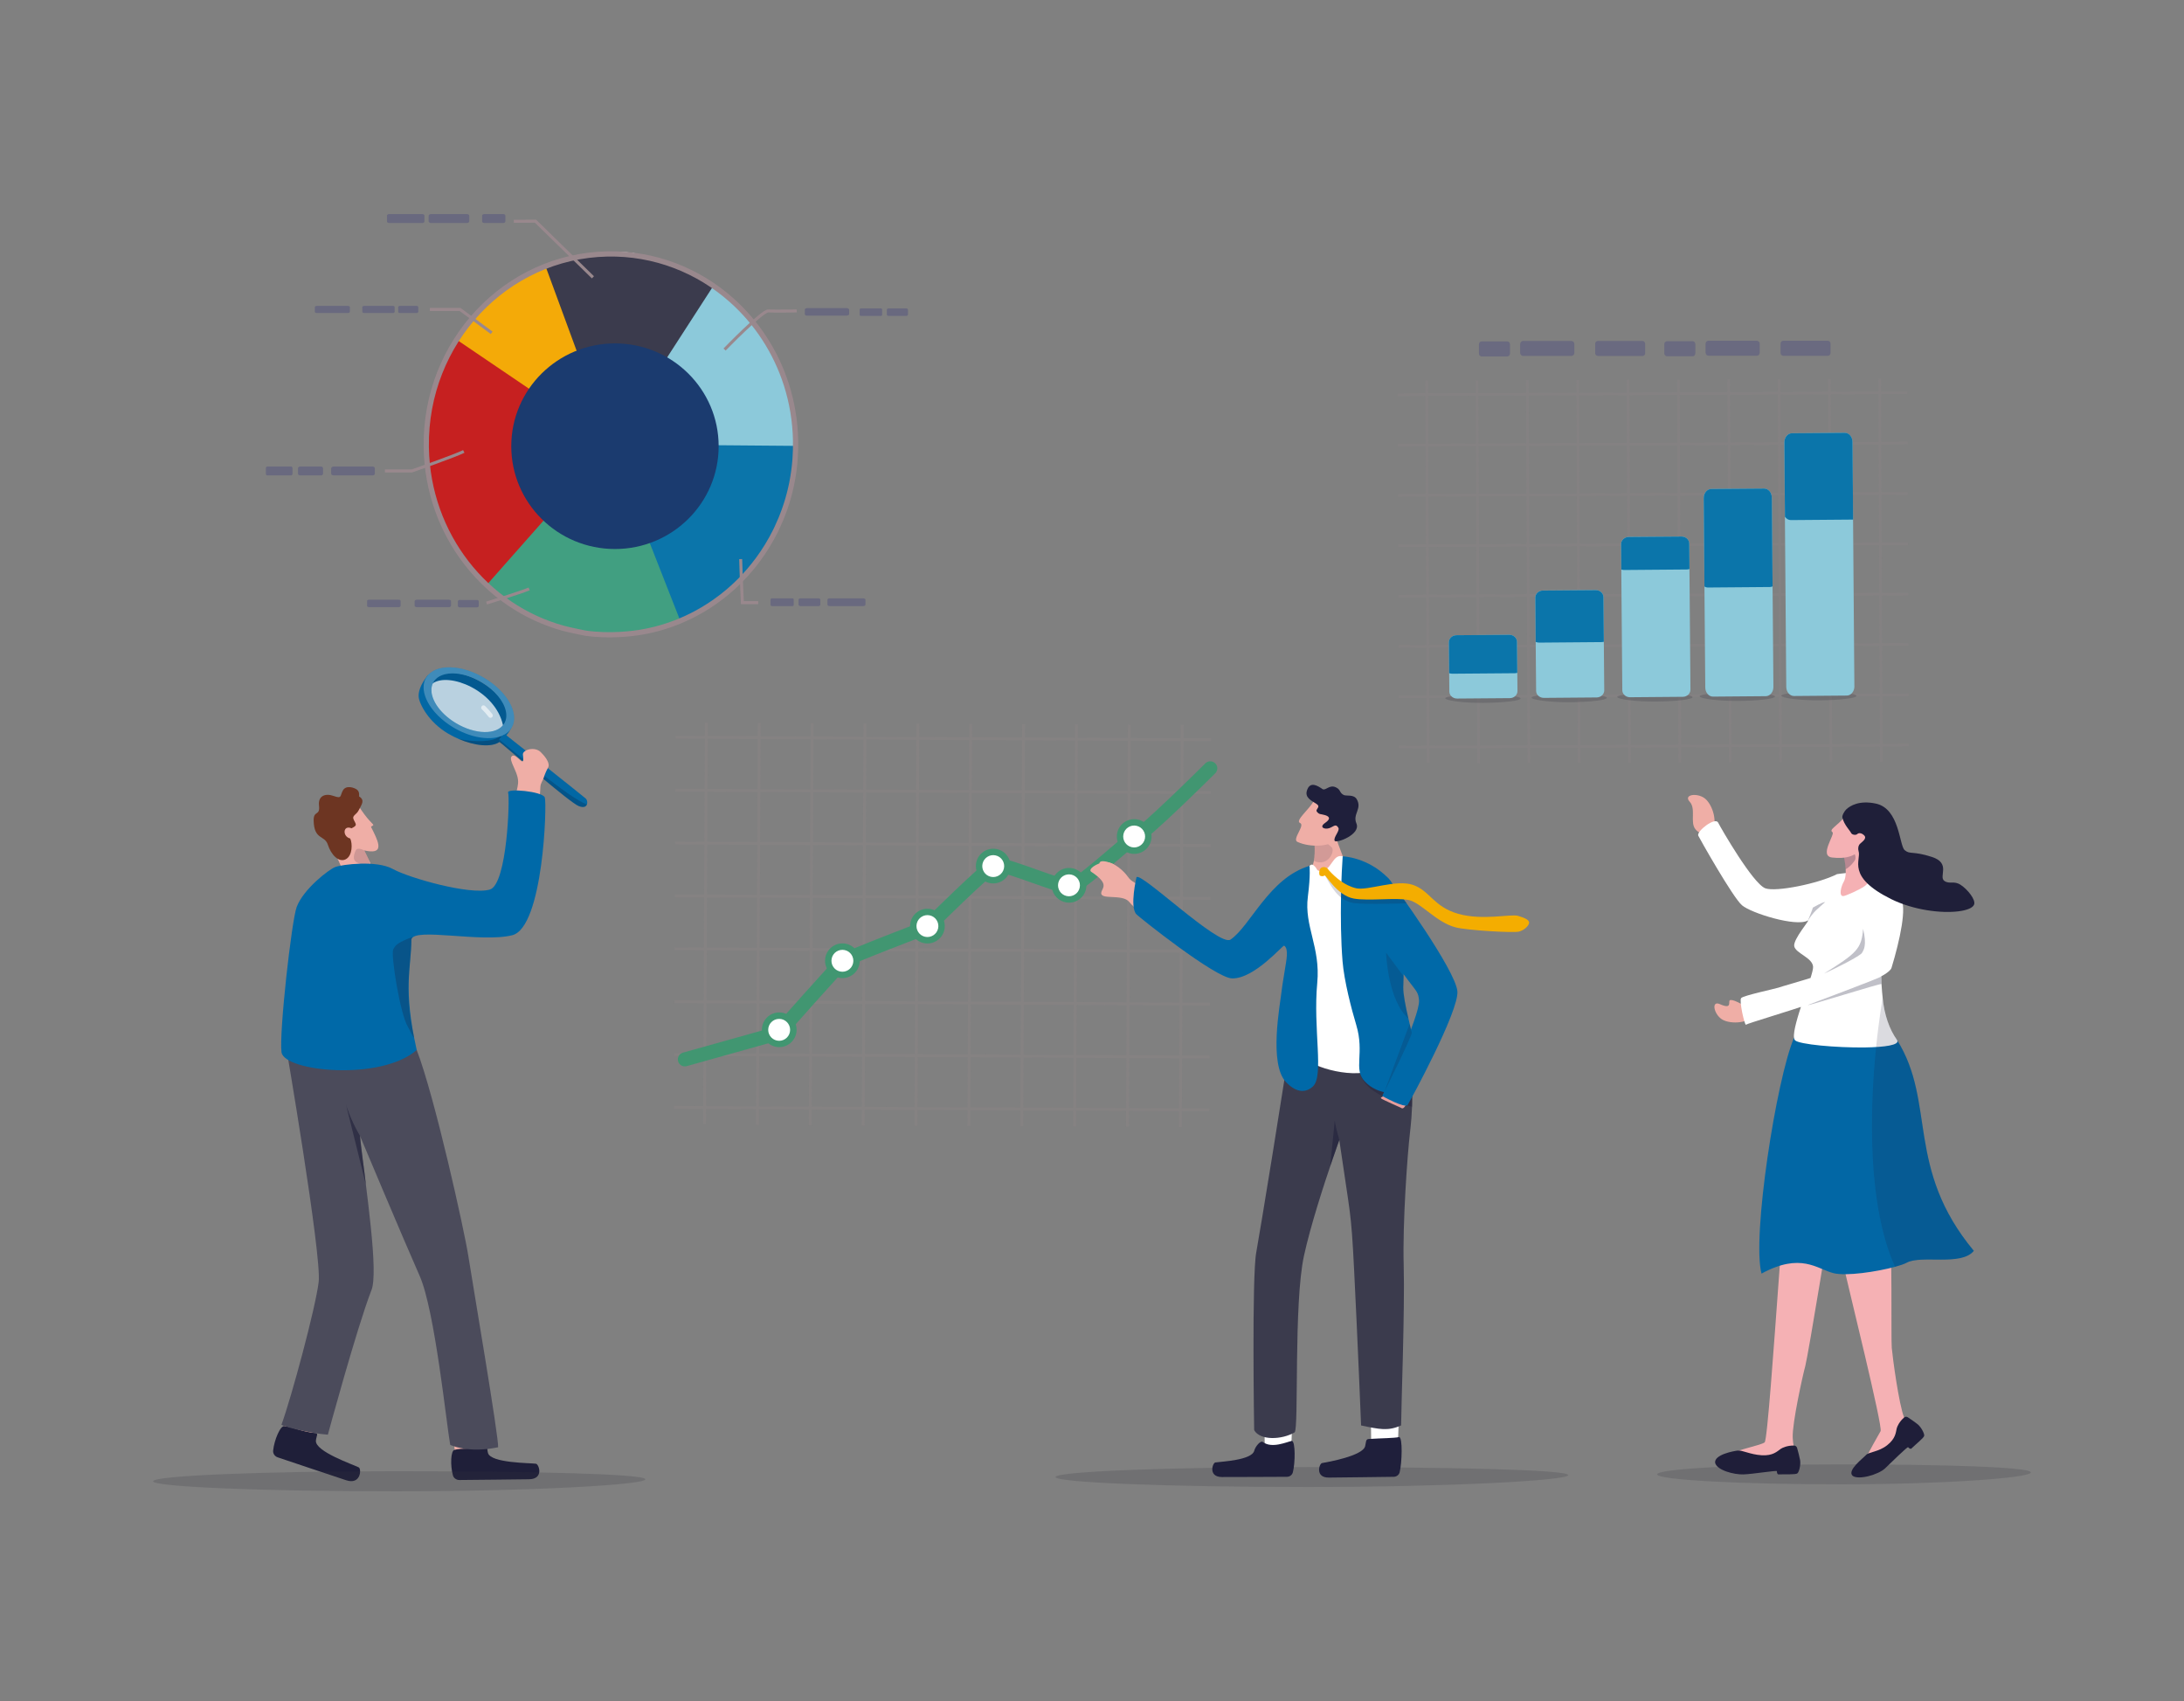 <?xml version="1.0" encoding="UTF-8"?>
<svg id="a" xmlns="http://www.w3.org/2000/svg" viewBox="0 0 1669 1300">
  <rect x="0" y="0" width="1669" height="1300" fill="#808080" stroke="none"/>
  <defs>
    <style>
      .cls-1 {
        fill: rgba(31, 31, 57, 0);
      }

      .cls-2, .cls-3, .cls-4, .cls-5, .cls-6, .cls-7, .cls-8 {
        fill: none;
      }

      .cls-3 {
        opacity: .58;
        stroke-width: 3.51px;
      }

      .cls-3, .cls-4, .cls-5, .cls-7, .cls-8 {
        stroke-miterlimit: 10;
      }

      .cls-3, .cls-9, .cls-10, .cls-11, .cls-12, .cls-13, .cls-14, .cls-15, .cls-16, .cls-17, .cls-18, .cls-19, .cls-20, .cls-21, .cls-22, .cls-23, .cls-24, .cls-25 {
        isolation: isolate;
      }

      .cls-3, .cls-5 {
        stroke: #fff;
      }

      .cls-3, .cls-5, .cls-6 {
        stroke-linecap: round;
      }

      .cls-26 {
        fill: #f4aa08;
      }

      .cls-27 {
        fill: #f4ad00;
      }

      .cls-28 {
        fill: #0267a5;
      }

      .cls-29 {
        fill: #0267a4;
      }

      .cls-30 {
        fill: #0069a8;
      }

      .cls-31 {
        fill: #efaea6;
      }

      .cls-32 {
        fill: #f5b1b4;
      }

      .cls-33, .cls-18, .cls-24 {
        fill: #fff;
      }

      .cls-34 {
        fill: #e79e9c;
      }

      .cls-35 {
        fill: #6d3522;
      }

      .cls-36 {
        fill: #8cc9da;
      }

      .cls-37 {
        fill: #c62020;
      }

      .cls-38 {
        fill: #1f1e39;
      }

      .cls-39, .cls-10, .cls-16, .cls-20, .cls-21, .cls-25 {
        fill: #1f1f3b;
      }

      .cls-40, .cls-9, .cls-13, .cls-15, .cls-22 {
        fill: #1f1f39;
      }

      .cls-41 {
        fill: #419f81;
      }

      .cls-42 {
        fill: #419671;
      }

      .cls-43 {
        fill: #1b3b6f;
      }

      .cls-44 {
        fill: #0b75aa;
      }

      .cls-45, .cls-19 {
        fill: #62627f;
      }

      .cls-46 {
        fill: #3b3b4d;
      }

      .cls-47 {
        fill: #4b4b5b;
      }

      .cls-4 {
        stroke-width: 2.29px;
      }

      .cls-4, .cls-7, .cls-8 {
        stroke: #99888d;
      }

      .cls-9, .cls-10, .cls-48 {
        opacity: .18;
      }

      .cls-11, .cls-12 {
        opacity: .2;
      }

      .cls-11, .cls-23 {
        fill: #32323f;
      }

      .cls-12, .cls-14, .cls-17 {
        fill: #0d0d1e;
      }

      .cls-13 {
        opacity: .28;
      }

      .cls-14 {
        opacity: .26;
      }

      .cls-15 {
        opacity: .16;
      }

      .cls-16 {
        opacity: .14;
      }

      .cls-17 {
        opacity: .15;
      }

      .cls-5 {
        stroke-width: 3.57px;
      }

      .cls-6 {
        stroke: #419671;
        stroke-linejoin: round;
        stroke-width: 10.71px;
      }

      .cls-18 {
        opacity: .72;
      }

      .cls-19, .cls-49 {
        opacity: .76;
      }

      .cls-20 {
        opacity: .35;
      }

      .cls-21 {
        opacity: .54;
      }

      .cls-22 {
        opacity: .62;
      }

      .cls-23 {
        opacity: .23;
      }

      .cls-24 {
        opacity: .24;
      }

      .cls-25 {
        opacity: .46;
      }

      .cls-7 {
        stroke-width: 2.02px;
      }

      .cls-8 {
        stroke-width: 4px;
      }

      .cls-50 {
        opacity: .17;
      }
    </style>
  </defs>
  <rect class="cls-2" width="1669" height="1300"/>
  <g>
    <g>
      <g>
        <path class="cls-29" d="M391.87,551.81s-.18,2.47-2.05,5.95c-.68,1.28-1.59,2.69-2.8,4.16-.9,1.1-1.96,2.23-3.22,3.36-.42,.38-.87,.77-1.34,1.15-.23,.18-.46,.36-.7,.52-6.39,4.38-19.06,2.91-31.07-2.2-2.84-1.21-5.64-2.62-8.32-4.2-14.71-8.71-21.7-22.23-22.4-27.77-.46-3.64,1.22-9.59,6.51-16.14,.25-.3,.49-.6,.75-.9l4.2,2.34,1.57,.88,3.29,1.84,44.28,24.71,6.17,3.45,2.17,1.21,2.95,1.65Z"/>
        <ellipse class="cls-29" cx="358.62" cy="537.49" rx="18.68" ry="33.63" transform="translate(-286.79 568.32) rotate(-59.02)"/>
        <ellipse class="cls-17" cx="358.62" cy="537.49" rx="18.68" ry="33.63" transform="translate(-286.79 568.32) rotate(-59.02)"/>
        <path class="cls-18" d="M384.28,553.71c.68,2.95,.69,5.39,.17,7.38-10.04,4.59-26.78,1.56-41.06-8.21-4.25-2.91-7.88-6.13-10.81-9.49h0c-3.34-11.61-3.76-19.56-3.76-19.56,.53-.6,1.14-1.14,1.81-1.61,12.56-8.83,47.68,5.43,53.65,31.5Z"/>
        <path class="cls-14" d="M383.79,565.29c.01,.9-.08,1.96-.27,3.1-.83-.67-1.43-1.16-1.76-1.43-6.39,4.38-19.06,2.91-31.07-2.2,11.97,2.45,25.87,2.21,30.52-1.69h0c.72-.6,1.28-.75,1.69-.55,.14,.07,.26,.17,.36,.31,.36,.48,.53,1.35,.54,2.46Z"/>
        <path class="cls-29" d="M373.48,520.24c-17.16-11.74-37.86-13.75-46.25-4.5-.27,.29-.52,.59-.75,.9-5.33,7.02-2.71,17.86,5.84,27.63h0c2.93,3.36,6.56,6.58,10.81,9.49,12.94,8.85,27.9,12.18,38.07,9.3,.58-.16,1.14-.35,1.69-.55,.44-.16,.88-.35,1.31-.54,2.02-.92,3.77-2.16,5.18-3.71,.15-.16,.29-.33,.44-.51,7.69-9.37,.53-26-16.33-37.52Zm-2.61,2.89c1.38,.94,2.68,1.93,3.9,2.95,8.66,7.23,13.15,16.04,11.98,22.87-.36,2.11-1.25,4.02-2.73,5.65-6.94,7.66-24.07,6-38.28-3.73-12.15-8.31-18.22-19.83-15.37-27.78,.48-1.34,1.22-2.58,2.21-3.69,.14-.15,.28-.3,.42-.44,5.5-5.47,16.58-5.71,27.73-1.26,3.42,1.37,6.85,3.19,10.12,5.43Z"/>
        <path class="cls-24" d="M373.48,520.24c-17.16-11.74-37.86-13.75-46.25-4.5-.27,.29-.52,.59-.75,.9-5.33,7.02-2.71,17.86,5.84,27.63h0c2.93,3.36,6.56,6.58,10.81,9.49,12.94,8.85,27.9,12.18,38.07,9.3,.58-.16,1.14-.35,1.69-.55,.44-.16,.88-.35,1.31-.54,2.02-.92,3.77-2.16,5.18-3.71,.15-.16,.29-.33,.44-.51,7.69-9.37,.53-26-16.33-37.52Zm-2.61,2.89c1.38,.94,2.68,1.93,3.9,2.95,8.66,7.23,13.15,16.04,11.98,22.87-.36,2.11-1.25,4.02-2.73,5.65-6.94,7.66-24.07,6-38.28-3.73-12.15-8.31-18.22-19.83-15.37-27.78,.48-1.34,1.22-2.58,2.21-3.69,.14-.15,.28-.3,.42-.44,5.5-5.47,16.58-5.71,27.73-1.26,3.42,1.37,6.85,3.19,10.12,5.43Z"/>
        <path class="cls-29" d="M448.53,614.69c-.6,1.65-2.41,2.75-6.17,1.31-6.62-2.52-48.52-39.23-58.84-47.62-.83-.67-1.43-1.16-1.76-1.43-.14-.11-.23-.18-.28-.22-.46-.35-.41-1-.05-1.72,.36-.73,1.05-1.54,1.82-2.19,1.24-1.05,2.75-1.7,3.63-1,.03,.02,.08,.05,.13,.1,3.66,2.82,58.07,46.03,60.64,48.3,.95,.83,1.47,2.9,.89,4.46Z"/>
        <path class="cls-3" d="M374.84,546.76c-1.73-2.26-3.55-4.26-5.36-6.01"/>
        <path class="cls-12" d="M448.53,614.69c-.6,1.65-2.41,2.75-6.17,1.31-7.37-2.8-59.2-48.02-60.88-49.27-.46-.35-.41-1-.05-1.72,9.5,7.62,53.85,45.25,67.1,49.68Z"/>
      </g>
      <path class="cls-31" d="M418.71,586.87c-1.09,1.76-2.63,5.48-3.14,7.26-.7,2.39-2.44,4.19-2.62,7.21-.05,.75-.09,1.52-.12,2.34-.04,.9-.1,1.72-.16,2.49-.45,5.09-1.45,7.94-2.32,12.26,0,0-17.27-.59-17.81-3.49-.33-1.78,.76-4.99,1.8-8.76,.43-1.58,.87-3.25,1.18-4.96,.16-.85,.29-1.71,.38-2.57,.2-1.92-.14-3.94-.68-5.88-1.62-5.84-7.17-13.64-3.58-15.26,3.57-1.62,9.66,11.01,7.96-.77-.53-3.7,9.01-6.67,13.68-1.95,1.34,1.37,8.01,7.92,5.43,12.09Z"/>
    </g>
    <path class="cls-31" d="M368.99,1108.8c.35-8.16-1.49-28.68-1.49-28.68l-22.76,.43,3.06,30.8,15.59,9.01,5.6-11.56Z"/>
    <path class="cls-40" d="M370.56,1105.29c2.38-.57,1.42,1.59,2.35,5,2.14,7.78,32.12,7.57,36.65,8.22,2.34,.33,6.28,11.76-5.33,11.87-10.04,.1-42.21,.53-53.19,.57-2.3,0-4.33-1.44-4.92-3.55-2.09-7.51-1.74-19.23,1.33-19.52,4.61-1.47,13.21-.21,23.11-2.6Z"/>
    <g>
      <path class="cls-31" d="M238.14,1098.03c3.42-7.86,9.37-28.56,9.37-28.56l-22.43-7.3-8.64,31.17,11.85,14.11,9.84-9.41Z"/>
      <path class="cls-40" d="M241.01,1095.13c2.54,.25,.78,2.04,.41,5.69-.85,8.34,28.56,18.31,32.75,20.48,2.16,1.11,1.7,13.63-9.7,9.81-9.86-3.31-41.49-13.8-52.26-17.49-2.25-.77-3.69-2.88-3.47-5.14,.79-8.07,5.56-19.4,8.67-18.65,5.07,.12,13,4.27,23.59,5.3Z"/>
    </g>
    <path class="cls-47" d="M318.45,802.36c13.77,35.56,36.52,138.54,39.4,157.13,2.88,18.59,23.62,140.21,22.8,146.43-23.15,4.89-36.59-1.83-36.59-1.83-2.85-15.49-11.71-102.9-23.38-129.17-11.66-26.26-45.59-106.94-45.59-106.94,4.51,40.52,14.66,105.13,8.57,118.39-11.36,29.6-33.11,109.94-33.11,109.94-14.75-1.07-37.99-7.17-35.32-7.97,7.57-20.97,25.85-88.57,28.3-108.77,2.45-20.2-25.44-182.87-25.44-182.87l80.78-5,19.59,10.66Z"/>
    <path class="cls-22" d="M275.09,867.97c.85,11.64,3.14,23.88,4.55,37.36l-15.21-61.2s2.98,10.67,10.66,23.84Z"/>
    <g>
      <path class="cls-31" d="M273.61,615.21c7.55,11.87,11.03,13.69,11.74,15.18-1.87,2.38-2.9-.85,.24,5.6,4.56,9.37,7.14,17.08-7.16,13.87,3.31,6.92,4.48,9.36,4.48,9.36l2.07,14.66-19.3,4.75c-.2-13.37-22.88-46.67-18.49-56.73,4.37-10.06,24.21-10.15,26.41-6.69Z"/>
      <path class="cls-35" d="M267.63,640.73c-6.13-1.42-5.63-10.63,1.01-7.79,4.24-2.17,3.79-2.5,1.83-6.23-1.96-3.73,1.81-3.68,3.77-7.77s5-7.36,.14-10.38c0,0,.64-3.44-1.5-5.09s-8.33-3.73-10.77,.42-.53,6.73-7.11,4.36-12.07,.05-11.22,7.31c.96,8.39-4.27,3.3-4.09,11.59,.32,14.86,8.46,10.84,10.86,18.35,2.4,7.51,8.24,13.84,13.6,11.14,5.35-2.69,5.26-12.2,3.49-15.91Z"/>
      <path class="cls-15" d="M278.43,649.86c-4.63-2.26-6.1-1.12-6.64,.08-4.78,10.79,3.9,8.89,8.77,12.74,4.87,3.85,1.31-5.39,1.31-5.39l-3.45-7.42Z"/>
    </g>
    <path class="cls-30" d="M256.22,662.53c5.07-1.96,31.62-5.36,43.96,1.5,12.35,6.86,58.96,20.09,74.12,15.73,13.36-3.84,15.41-70.58,14.01-74.08s26.28-1,28.03,3.72c1.74,4.72-1.14,99.25-24.88,105.25-23.6,5.97-74.94-6.17-77.07,3.17-.18,23.28-6.64,36.31,4.06,84.54-27.53,24.03-101.36,16.43-103.31,1.71s7.7-100.44,11.56-110.91c5.02-13.64,24.45-28.68,29.52-30.64Z"/>
    <path class="cls-13" d="M314.39,717.82c-.16,20.4-6.24,37.75,2.06,74.94-1.06-.01-3.19-5.65-4.67-8.02-6.08-9.72-13.25-55.42-11.27-59.27,1.93-3.76,4.26-5.56,14.92-9.57-.59,.31-.93,1.37-1.05,1.91Z"/>
    <path class="cls-11" d="M493.17,1130.42c0,4.25-88.75,9.17-191.01,9.17s-185.15-3.44-185.15-7.68,82.89-7.68,185.15-7.68,191.01,1.95,191.01,6.19Z"/>
  </g>
  <g>
    <g class="cls-50">
      <g>
        <polyline class="cls-7" points="1090.27 290.78 1090.31 301.56 1090.46 340.02 1090.61 378.49 1090.76 416.96 1090.91 455.43 1091.06 493.89 1091.21 532.36 1091.36 570.83 1091.41 582.96"/>
        <polyline class="cls-7" points="1129.89 583.25 1129.88 582.81 1129.83 570.68 1129.68 532.21 1129.53 493.74 1129.38 455.27 1129.23 416.81 1129.08 378.34 1128.93 339.87 1128.78 301.41 1128.74 290.63"/>
        <polyline class="cls-7" points="1168.35 583.1 1168.35 582.66 1168.3 570.53 1168.15 532.06 1168 493.59 1167.85 455.12 1167.7 416.66 1167.55 378.19 1167.4 339.72 1167.24 301.26 1167.2 290.48"/>
        <polyline class="cls-7" points="1206.82 582.95 1206.81 582.51 1206.76 570.38 1206.61 531.91 1206.46 493.44 1206.31 454.97 1206.16 416.51 1206.01 378.04 1205.86 339.57 1205.71 301.11 1205.67 290.33"/>
        <polyline class="cls-7" points="1245.29 582.8 1245.29 582.36 1245.24 570.23 1245.09 531.76 1244.94 493.29 1244.79 454.82 1244.64 416.36 1244.48 377.89 1244.33 339.42 1244.18 300.96 1244.14 290.18"/>
        <polyline class="cls-7" points="1283.75 582.65 1283.75 582.21 1283.7 570.08 1283.55 531.61 1283.4 493.14 1283.25 454.67 1283.1 416.21 1282.95 377.74 1282.79 339.27 1282.64 300.81 1282.6 290.03"/>
        <polyline class="cls-7" points="1322.22 582.5 1322.22 582.06 1322.17 569.93 1322.02 531.45 1321.87 492.99 1321.72 454.52 1321.57 416.06 1321.42 377.59 1321.27 339.12 1321.12 300.66 1321.07 289.88"/>
        <polyline class="cls-7" points="1360.68 582.35 1360.68 581.91 1360.64 569.78 1360.49 531.3 1360.34 492.84 1360.19 454.37 1360.04 415.91 1359.88 377.44 1359.73 338.97 1359.58 300.51 1359.54 289.73"/>
        <polyline class="cls-7" points="1399.15 582.2 1399.15 581.75 1399.1 569.63 1398.95 531.15 1398.8 492.69 1398.65 454.22 1398.5 415.75 1398.35 377.29 1398.2 338.82 1398.05 300.36 1398.01 289.58"/>
        <polyline class="cls-7" points="1437.62 582.05 1437.62 581.6 1437.57 569.48 1437.42 531 1437.27 492.54 1437.12 454.07 1436.97 415.6 1436.82 377.14 1436.67 338.67 1436.52 300.2 1436.48 289.43"/>
      </g>
      <g>
        <polyline class="cls-7" points="1458.65 569.39 1458.58 569.39 1437.57 569.48 1399.1 569.63 1360.64 569.78 1322.17 569.93 1283.7 570.08 1245.24 570.23 1206.76 570.38 1168.3 570.53 1129.83 570.68 1091.36 570.83 1069.01 570.92"/>
        <polyline class="cls-7" points="1458.5 530.92 1458.43 530.92 1437.42 531 1398.95 531.15 1360.49 531.3 1322.02 531.45 1283.55 531.61 1245.09 531.76 1206.61 531.91 1168.15 532.06 1129.68 532.21 1091.21 532.36 1068.86 532.45"/>
        <polyline class="cls-7" points="1458.35 492.46 1458.28 492.46 1437.27 492.54 1398.8 492.69 1360.34 492.84 1321.87 492.99 1283.4 493.14 1244.94 493.29 1206.46 493.44 1168 493.59 1129.53 493.74 1091.06 493.89 1068.71 493.98"/>
        <polyline class="cls-7" points="1458.2 453.99 1458.13 453.99 1437.12 454.07 1398.65 454.22 1360.19 454.37 1321.72 454.52 1283.25 454.67 1244.79 454.82 1206.31 454.97 1167.85 455.12 1129.38 455.27 1090.91 455.43 1068.56 455.51"/>
        <polyline class="cls-7" points="1458.05 415.52 1457.98 415.52 1436.97 415.6 1398.5 415.75 1360.04 415.91 1321.57 416.06 1283.1 416.21 1244.64 416.36 1206.16 416.51 1167.7 416.66 1129.23 416.81 1090.76 416.96 1068.41 417.05"/>
        <polyline class="cls-7" points="1457.9 377.06 1457.83 377.06 1436.82 377.14 1398.35 377.29 1359.88 377.44 1321.42 377.59 1282.95 377.74 1244.48 377.89 1206.01 378.04 1167.55 378.19 1129.08 378.34 1090.61 378.49 1068.26 378.58"/>
        <polyline class="cls-7" points="1457.75 338.59 1457.67 338.59 1436.67 338.67 1398.2 338.82 1359.73 338.97 1321.27 339.12 1282.79 339.27 1244.33 339.42 1205.86 339.57 1167.4 339.72 1128.93 339.87 1090.46 340.02 1068.11 340.11"/>
        <polyline class="cls-7" points="1457.6 300.12 1457.52 300.12 1436.52 300.2 1398.05 300.36 1359.58 300.51 1321.12 300.66 1282.64 300.81 1244.18 300.96 1205.71 301.11 1167.24 301.26 1128.78 301.41 1090.31 301.56 1067.96 301.65"/>
      </g>
    </g>
    <g class="cls-49">
      <path class="cls-45" d="M1153.89,263v7.27c0,1.16-.94,2.09-2.09,2.09h-19.5c-1.16,0-2.09-.94-2.09-2.1v-7.27c0-1.16,.94-2.09,2.09-2.09h19.5c1.16,0,2.09,.94,2.09,2.1Z"/>
      <path class="cls-45" d="M1164.04,260.53h36.73c1.29,.01,2.33,1.06,2.33,2.34v6.8c0,1.29-1.05,2.33-2.33,2.33h-36.73c-1.29-.01-2.33-1.06-2.33-2.34v-6.8c0-1.29,1.04-2.33,2.33-2.33Z"/>
      <path class="cls-45" d="M1221.15,260.55h33.97c1.16,.01,2.09,.95,2.09,2.11v7.27c0,1.16-.94,2.09-2.09,2.09h-33.97c-1.16-.01-2.09-.95-2.09-2.11v-7.27c0-1.16,.94-2.09,2.09-2.09Z"/>
      <path class="cls-45" d="M1295.56,262.85v7.27c0,1.16-.94,2.09-2.09,2.09h-19.5c-1.16,0-2.09-.94-2.09-2.1v-7.27c0-1.16,.94-2.09,2.09-2.09h19.5c1.16,0,2.09,.94,2.09,2.1Z"/>
      <path class="cls-45" d="M1305.72,260.38h36.73c1.29,.01,2.33,1.06,2.33,2.34v6.8c0,1.29-1.05,2.33-2.33,2.33h-36.73c-1.29-.01-2.33-1.06-2.33-2.34v-6.8c0-1.29,1.04-2.33,2.33-2.33Z"/>
      <path class="cls-45" d="M1362.82,260.41h33.97c1.16,.01,2.09,.95,2.09,2.11v7.27c0,1.16-.94,2.09-2.09,2.09h-33.97c-1.16-.01-2.09-.95-2.09-2.11v-7.27c0-1.16,.94-2.09,2.09-2.09Z"/>
    </g>
    <path class="cls-23" d="M1361.2,531.58c.01,1.74,13.6,3.67,29.24,3.55,15.63-.12,28.3-1.63,28.29-3.38s-12.7-3.06-28.34-2.95c-15.63,.12-29.2,1.03-29.19,2.78Z"/>
    <path class="cls-23" d="M1298.91,532.06c.01,1.74,13.6,3.67,29.24,3.55,15.63-.12,28.3-1.63,28.29-3.38s-12.7-3.06-28.34-2.95c-15.63,.12-29.2,1.03-29.19,2.78Z"/>
    <path class="cls-23" d="M1235.88,532.54c.01,1.74,13.6,3.67,29.24,3.55,15.63-.12,28.3-1.63,28.29-3.38s-12.7-3.06-28.34-2.95c-15.64,.12-29.2,1.03-29.19,2.78Z"/>
    <path class="cls-23" d="M1170.4,533.04c.01,1.74,13.6,3.67,29.24,3.55,15.63-.12,28.3-1.63,28.29-3.38s-12.7-3.06-28.34-2.95c-15.64,.12-29.2,1.03-29.19,2.78Z"/>
    <path class="cls-23" d="M1104.47,533.55c.01,1.74,13.6,3.67,29.24,3.55,15.63-.12,28.3-1.63,28.29-3.38s-12.7-3.06-28.34-2.95c-15.63,.12-29.2,1.03-29.19,2.78Z"/>
    <path class="cls-36" d="M1355.22,524.94c.02,2.09-.74,3.96-1.94,5.26-1.03,1.09-2.37,1.76-3.85,1.78l-8.65,.07-31.71,.26c-1.65,.01-3.14-.79-4.22-2.09-1.04-1.25-1.67-2.97-1.69-4.85l-.64-77.17-.56-67.52c-.03-3.86,2.56-7.01,5.79-7.03l27.32-.22,13.05-.1c3.23-.03,5.87,3.08,5.91,6.94l.56,67.85,.64,76.84Z"/>
    <path class="cls-36" d="M1417.12,524.47c.02,2.03-.7,3.86-1.85,5.15-1.03,1.16-2.41,1.87-3.94,1.89l-8.65,.07-31.71,.26c-1.61,0-3.07-.75-4.14-2-1.09-1.26-1.76-3.01-1.78-4.95l-1.03-129.99-.44-56.81c-.03-3.86,2.56-7.01,5.79-7.03l27.32-.22,13.05-.11c3.23-.03,5.87,3.08,5.91,6.95l.46,59.38,1,127.42Z"/>
    <path class="cls-36" d="M1291.82,527.03c.01,1.44-.58,2.74-1.57,3.71-1.06,1.05-2.56,1.71-4.24,1.72l-8.65,.07-31.71,.26c-1.87,.01-3.54-.79-4.62-2.04-.79-.91-1.26-2.06-1.27-3.32l-.77-92.24-.16-19.46v-.05c0-2,1.19-3.75,2.97-4.68,.84-.44,1.81-.7,2.84-.71l20.57-.16,6.75-.05,13.06-.1c3.23-.03,5.87,2.37,5.89,5.35l.16,19.5,.77,92.2Z"/>
    <path class="cls-36" d="M1225.96,527.52c.01,1.44-.58,2.74-1.57,3.72-1.06,1.05-2.56,1.7-4.24,1.72l-8.65,.07-31.71,.26c-1.87,.01-3.54-.79-4.62-2.04-.79-.91-1.26-2.06-1.27-3.32l-.33-37.43-.29-33.82c-.03-2.98,2.57-5.42,5.8-5.45l27.31-.22,13.06-.1c3.23-.03,5.87,2.37,5.89,5.35l.3,34.17,.32,37.09Z"/>
    <path class="cls-36" d="M1159.64,528.03c.01,1.44-.58,2.75-1.57,3.73-1.06,1.05-2.56,1.7-4.23,1.72l-8.65,.07-31.71,.25c-1.87,.01-3.54-.78-4.62-2.03-.79-.91-1.26-2.06-1.27-3.32l-.14-14.03-.23-23.57c-.02-2.98,2.58-5.41,5.81-5.44l27.31-.22,13.05-.11c3.23-.02,5.87,2.37,5.89,5.35l.23,23.71,.14,13.89Z"/>
    <path class="cls-44" d="M1159.51,514.15c-.64,.18-1.31,.29-2.02,.29l-15.09,.12-32.49,.26c-.87,0-1.7-.14-2.47-.4l-.23-23.57c-.02-2.98,2.58-5.41,5.81-5.44l27.31-.22,13.05-.11c3.23-.02,5.87,2.37,5.89,5.35l.23,23.71Z"/>
    <path class="cls-44" d="M1225.64,490.45c-.54,.13-1.11,.2-1.69,.21l-17.17,.14-30.41,.25c-1,0-1.96-.18-2.8-.52l-.29-33.82c-.03-2.98,2.57-5.42,5.8-5.45l27.31-.22,13.06-.1c3.23-.03,5.87,2.37,5.89,5.35l.3,34.17Z"/>
    <path class="cls-44" d="M1291.05,434.83c-.68,.22-1.4,.33-2.16,.34l-16.82,.14-30.75,.25c-.82,0-1.59-.12-2.32-.35l-.16-19.46v-.05c0-2,1.19-3.75,2.97-4.68,.84-.44,1.81-.7,2.84-.71l20.57-.16,6.75-.05,13.06-.1c3.23-.03,5.87,2.37,5.89,5.35l.16,19.5Z"/>
    <path class="cls-44" d="M1354.59,448.1c-.62,.29-1.26,.45-1.95,.46l-16.71,.14-30.86,.25c-.9,0-1.75-.25-2.54-.75l-.56-67.52c-.03-3.86,2.56-7.01,5.79-7.03l27.32-.22,13.05-.1c3.23-.03,5.87,3.08,5.91,6.94l.56,67.85Z"/>
    <path class="cls-44" d="M1416.12,397.04h-.07l-18.79,.15-28.77,.23c-1.68,.01-3.24-.94-4.45-2.52l-.44-56.81c-.03-3.86,2.56-7.01,5.79-7.03l27.32-.22,13.05-.11c3.23-.03,5.87,3.08,5.91,6.95l.46,59.37Z"/>
  </g>
  <g>
    <g class="cls-48">
      <g>
        <polyline class="cls-4" points="539.8 552.2 539.75 563.51 539.57 603.92 539.38 644.32 539.2 684.72 539 725.13 538.82 765.53 538.64 805.93 538.45 846.34 538.4 859.08"/>
        <polyline class="cls-4" points="578.8 859.73 578.8 859.26 578.86 846.52 579.04 806.11 579.23 765.71 579.41 725.31 579.6 684.9 579.78 644.5 579.97 604.1 580.15 563.69 580.21 552.38"/>
        <polyline class="cls-4" points="619.2 859.91 619.2 859.45 619.26 846.71 619.44 806.31 619.63 765.9 619.81 725.5 620 685.09 620.18 644.69 620.37 604.29 620.56 563.88 620.61 552.56"/>
        <polyline class="cls-4" points="659.6 860.1 659.61 859.63 659.66 846.89 659.85 806.49 660.04 766.08 660.22 725.68 660.41 685.28 660.59 644.87 660.78 604.47 660.96 564.06 661.01 552.75"/>
        <polyline class="cls-4" points="700.01 860.28 700.01 859.82 700.07 847.08 700.25 806.67 700.44 766.27 700.62 725.87 700.81 685.46 700.99 645.06 701.18 604.66 701.36 564.25 701.42 552.93"/>
        <polyline class="cls-4" points="740.41 860.47 740.41 860 740.47 847.26 740.65 806.86 740.84 766.45 741.02 726.05 741.21 685.65 741.39 645.24 741.58 604.84 741.77 564.44 741.82 553.12"/>
        <polyline class="cls-4" points="780.82 860.65 780.82 860.19 780.87 847.44 781.06 807.04 781.25 766.64 781.43 726.23 781.62 685.83 781.8 645.43 781.99 605.02 782.17 564.62 782.22 553.3"/>
        <polyline class="cls-4" points="821.22 860.84 821.22 860.38 821.28 847.63 821.46 807.23 821.65 766.83 821.83 726.42 822.02 686.02 822.2 645.61 822.39 605.21 822.58 564.81 822.63 553.49"/>
        <polyline class="cls-4" points="861.62 861.02 861.63 860.56 861.68 847.82 861.86 807.41 862.05 767.01 862.23 726.6 862.42 686.2 862.61 645.8 862.79 605.39 862.98 564.99 863.03 553.68"/>
        <polyline class="cls-4" points="902.03 861.21 902.03 860.75 902.09 848.01 902.27 807.6 902.46 767.2 902.64 726.8 902.83 686.39 903.01 645.99 903.2 605.58 903.38 565.18 903.43 553.86"/>
      </g>
      <g>
        <polyline class="cls-4" points="924.23 848.11 924.15 848.1 902.09 848.01 861.68 847.82 821.28 847.63 780.87 847.44 740.47 847.26 700.07 847.08 659.66 846.89 619.26 846.71 578.86 846.52 538.45 846.34 514.97 846.23"/>
        <polyline class="cls-4" points="924.41 807.7 924.34 807.7 902.27 807.6 861.86 807.41 821.46 807.23 781.06 807.04 740.65 806.86 700.25 806.67 659.85 806.49 619.44 806.31 579.04 806.11 538.64 805.93 515.16 805.83"/>
        <polyline class="cls-4" points="924.6 767.3 924.52 767.3 902.46 767.2 862.05 767.01 821.65 766.83 781.25 766.64 740.84 766.45 700.44 766.27 660.04 766.08 619.63 765.9 579.23 765.71 538.82 765.53 515.35 765.42"/>
        <polyline class="cls-4" points="924.78 726.89 924.71 726.89 902.64 726.8 862.23 726.6 821.83 726.42 781.43 726.23 741.02 726.05 700.62 725.87 660.22 725.68 619.81 725.5 579.41 725.31 539 725.13 515.53 725.02"/>
        <polyline class="cls-4" points="924.97 686.49 924.89 686.49 902.83 686.39 862.42 686.2 822.02 686.02 781.62 685.83 741.21 685.65 700.81 685.46 660.41 685.28 620 685.09 579.6 684.9 539.2 684.72 515.71 684.62"/>
        <polyline class="cls-4" points="925.15 646.09 925.08 646.08 903.01 645.99 862.61 645.8 822.2 645.61 781.8 645.43 741.39 645.24 700.99 645.06 660.59 644.87 620.18 644.69 579.78 644.5 539.38 644.32 515.9 644.21"/>
        <polyline class="cls-4" points="925.34 605.68 925.26 605.68 903.2 605.58 862.79 605.39 822.39 605.21 781.99 605.02 741.58 604.84 701.18 604.66 660.78 604.47 620.37 604.29 579.97 604.1 539.57 603.92 516.08 603.81"/>
        <polyline class="cls-4" points="925.52 565.28 925.45 565.28 903.38 565.18 862.98 564.99 822.58 564.81 782.17 564.62 741.77 564.44 701.36 564.25 660.96 564.06 620.56 563.88 580.15 563.69 539.75 563.51 516.27 563.4"/>
      </g>
    </g>
    <g>
      <path class="cls-6" d="M924.9,587.11s-51.76,51.56-57.57,52.62c-2.91,.53-39.17,34.5-47.8,37.5-7.26,2.52-48.93-16.98-59.08-16.36-4.01,.25-51.82,47.63-51.82,47.63,0,0-60.51,23-63.81,25.76-4.4,3.69-50,55.25-50,55.25l-71.46,20.02"/>
      <g>
        <circle class="cls-42" cx="595.49" cy="786.9" r="13.26"/>
        <circle class="cls-33" cx="595.43" cy="786.95" r="8.37"/>
      </g>
      <g>
        <circle class="cls-42" cx="643.77" cy="734.15" r="13.26"/>
        <path class="cls-33" d="M651.93,735.98c-.99,4.51-5.46,7.37-9.97,6.38-4.51-.99-7.37-5.46-6.38-9.97s5.46-7.37,9.97-6.38c4.52,.98,7.37,5.45,6.38,9.97Z"/>
      </g>
      <g>
        <circle class="cls-42" cx="708.73" cy="707.68" r="13.26"/>
        <path class="cls-33" d="M716.9,709.45c-.99,4.51-5.46,7.37-9.97,6.38-4.51-.99-7.37-5.46-6.38-9.97,.99-4.51,5.46-7.37,9.97-6.38,4.52,.98,7.37,5.45,6.38,9.97Z"/>
      </g>
      <g>
        <circle class="cls-42" cx="759.02" cy="661.81" r="13.26"/>
        <path class="cls-33" d="M767.19,663.62c-.99,4.51-5.46,7.37-9.97,6.38-4.51-.99-7.37-5.46-6.38-9.97,.99-4.51,5.46-7.37,9.97-6.38,4.52,.98,7.37,5.45,6.38,9.97Z"/>
      </g>
      <g>
        <circle class="cls-42" cx="816.97" cy="676.5" r="13.26"/>
        <path class="cls-33" d="M825.08,678.31c-.99,4.51-5.46,7.37-9.97,6.38-4.51-.99-7.37-5.46-6.38-9.97s5.46-7.37,9.97-6.38c4.52,.99,7.38,5.45,6.38,9.97Z"/>
      </g>
      <g>
        <circle class="cls-42" cx="866.75" cy="639.22" r="13.26"/>
        <path class="cls-33" d="M874.89,641c-.99,4.51-5.46,7.37-9.97,6.38-4.51-.99-7.37-5.46-6.38-9.97,.99-4.51,5.46-7.37,9.97-6.38,4.52,.99,7.37,5.46,6.38,9.97Z"/>
      </g>
    </g>
  </g>
  <g>
    <g>
      <path class="cls-36" d="M607.67,350.44c-.03,.37-.05,.75-.08,1.11-.04,.53-.09,1.07-.14,1.6-.08,.93-.17,1.85-.28,2.78-.06,.57-.13,1.15-.2,1.72-.1,.82-.21,1.63-.31,2.45-.05,.38-.1,.75-.16,1.12-.12,.88-.26,1.75-.4,2.62,0,.01,0,.03,0,.04-.1,.59-.19,1.18-.3,1.76-.1,.59-.21,1.17-.32,1.76-.05,.29-.11,.58-.16,.88-.05,.29-.12,.58-.17,.88-.12,.63-.26,1.26-.39,1.88-.17,.82-.36,1.64-.55,2.45-.13,.55-.26,1.1-.39,1.65-.21,.85-.43,1.71-.65,2.56-.08,.28-.15,.57-.23,.85-.16,.59-.32,1.18-.49,1.78-.15,.53-.3,1.05-.45,1.57-.08,.29-.17,.58-.26,.87-.08,.28-.16,.56-.25,.83,0,.03-.02,.06-.03,.1-.16,.53-.33,1.05-.5,1.57-.09,.28-.18,.55-.27,.83s-.18,.55-.27,.83c-.28,.83-.56,1.65-.85,2.47-.1,.27-.19,.55-.29,.82-.59,1.63-1.2,3.25-1.85,4.87-.11,.27-.22,.53-.33,.8-.11,.27-.22,.53-.33,.8-.96,2.33-1.99,4.63-3.07,6.9-.23,.46-.38,.79-.46,.97-.03,.08-.05,.12-.07,.13h0c-.17,.36-.34,.72-.52,1.07-3.84,7.73-8.34,15.07-13.41,21.94-2.09,2.83-4.29,5.58-6.57,8.24-2.15,2.5-4.38,4.93-6.69,7.28-4.47,4.53-9.23,8.76-14.25,12.67-1.81,1.4-3.66,2.77-5.54,4.08-5.59,3.91-11.46,7.42-17.58,10.49-2.93,1.46-5.91,2.83-8.93,4.09-9.28,3.86-19.06,6.72-29.2,8.48-5.78,1-11.67,1.63-17.66,1.89l-42.04-4.7c-59.32-16.19-103.58-71.29-104.89-137.68,0-.4-.01-.81-.02-1.22-.36-30.13,8.22-58.27,23.21-81.7,14.43-22.56,34.8-40.77,58.87-52.21,2.95-1.4,5.95-2.7,9.02-3.9,14.68-5.74,30.56-9.03,47.16-9.38,29.95-.63,57.92,8.41,81.08,24.34,4.93,3.38,9.65,7.09,14.12,11.08,19.08,17.02,33.71,39.25,41.78,64.59,4.27,13.39,6.7,27.65,6.99,42.48,.07,4.67-.05,9.29-.38,13.86Z"/>
      <path class="cls-5" d="M472.57,194.14c3.88,.16,7.71,.48,11.51,.95"/>
      <path class="cls-46" d="M545.14,218.44l-78.21,121.07-59.04-132.14c17.12-8.14,36.11-12.85,56.17-13.28,29.96-.62,57.92,8.42,81.08,24.35Z"/>
      <path class="cls-44" d="M608.06,340.72c-.48,60.52-36.81,112.23-88.18,133.67-16.35,6.83-34.22,10.59-52.95,10.59-27.56,0-53.26-8.14-74.99-22.22-6.92-4.48-13.45-9.57-19.49-15.19-.19-.18-.38-.36-.57-.53-18.46-17.34-32.44-39.67-39.93-64.92-4-13.47-6.15-27.79-6.15-42.62,0-4.68,.21-9.3,.63-13.86,.03-.37,.07-.75,.11-1.11,.05-.53,.11-1.06,.16-1.59,.1-.93,.21-1.85,.33-2.78,.08-.57,.15-1.14,.23-1.71,.12-.81,.23-1.63,.36-2.44,.05-.38,.12-.75,.18-1.11,.14-.88,.29-1.74,.45-2.61,0-.01,0-.02,0-.03,.11-.59,.22-1.17,.33-1.76,.11-.59,.23-1.17,.36-1.75,.05-.29,.12-.58,.18-.88,.06-.29,.12-.58,.19-.87,.14-.63,.28-1.25,.43-1.87,.19-.81,.39-1.63,.59-2.44,.14-.55,.28-1.09,.42-1.64,.23-.85,.46-1.7,.7-2.54,.08-.28,.16-.57,.24-.84,.17-.59,.34-1.18,.53-1.76,.16-.52,.32-1.04,.49-1.56,.09-.29,.18-.57,.28-.86,.09-.28,.18-.55,.27-.83,0-.03,.02-.06,.03-.1,.17-.53,.35-1.05,.53-1.57,.1-.27,.19-.55,.29-.82,.1-.27,.19-.55,.29-.82,.29-.82,.59-1.64,.9-2.45,.1-.27,.21-.54,.31-.81,.62-1.62,1.27-3.23,1.95-4.83,.11-.27,.23-.53,.34-.79,.11-.27,.23-.53,.34-.79,1.01-2.31,2.08-4.59,3.21-6.83,.23-.46,.4-.79,.49-.96,.03-.07,.06-.12,.07-.13h0c.18-.36,.36-.71,.55-1.06l124.37,68.82,7.53,.06,77.74,.67,55.86,.46Z"/>
      <path class="cls-37" d="M466.93,339.51l-74.99,123.25c-6.92-4.48-13.45-9.57-19.49-15.19-18.74-17.42-32.93-39.94-40.5-65.45-4-13.47-6.15-27.79-6.15-42.62,0-4.68,.21-9.3,.63-13.86,.03-.37,.07-.75,.11-1.11,.05-.53,.11-1.06,.16-1.59,.1-.93,.21-1.85,.33-2.78,.08-.57,.15-1.14,.23-1.71,.12-.81,.23-1.63,.36-2.44,.05-.38,.12-.75,.18-1.11,.14-.88,.29-1.74,.45-2.61,0-.01,0-.02,0-.03,.11-.59,.22-1.17,.33-1.76,.11-.59,.23-1.17,.36-1.75,.05-.29,.12-.58,.18-.88,.06-.29,.12-.58,.19-.87,.14-.63,.28-1.25,.43-1.87,.19-.81,.39-1.63,.59-2.44,.14-.55,.28-1.09,.42-1.64,.23-.85,.46-1.7,.7-2.54,.08-.28,.16-.57,.24-.84,.17-.59,.34-1.18,.53-1.76,.16-.52,.32-1.04,.49-1.56,.09-.29,.18-.57,.28-.86,.09-.28,.18-.55,.27-.83,0-.03,.02-.06,.03-.1,.17-.53,.35-1.05,.53-1.57,.1-.27,.19-.55,.29-.82,.1-.27,.19-.55,.29-.82,.29-.82,.59-1.64,.9-2.45,.1-.27,.21-.54,.31-.81,.62-1.62,1.27-3.23,1.95-4.83,.11-.27,.23-.53,.34-.79,.11-.27,.23-.53,.34-.79,1.01-2.31,2.08-4.59,3.21-6.83,.23-.46,.4-.79,.49-.96,.05,0,.05-.08,.07-.13h0c.18-.36,.36-.71,.55-1.06,3.99-7.66,8.63-14.9,13.84-21.65,2.15-2.79,4.4-5.49,6.73-8.1l103.8,98.56Z"/>
      <path class="cls-26" d="M466.93,339.51l-117.91-79.93c14.43-22.56,34.8-40.77,58.87-52.21,2.95-1.4,5.95-2.7,9.02-3.9l50.03,136.04Z"/>
      <path class="cls-41" d="M519.88,474.39c-16.35,6.83-34.22,10.59-52.95,10.59-27.56,0-53.26-8.14-74.99-22.22-6.92-4.48-13.45-9.57-19.49-15.19-.19-.18-.38-.36-.57-.53l95.05-107.53,52.95,134.88Z"/>
      <path class="cls-8" d="M446.75,483.72c19.43,2.95,37.91,.28,43.68-.72,10.15-1.75,19.93-4.62,29.2-8.48,3.04-1.26,6.02-2.62,8.93-4.09,6.13-3.07,12-6.58,17.58-10.49,1.88-1.31,3.73-2.68,5.54-4.08,5.02-3.9,9.79-8.13,14.25-12.67,2.31-2.34,4.54-4.78,6.69-7.28,2.28-2.67,4.48-5.41,6.57-8.24,5.08-6.86,9.57-14.2,13.42-21.94,.18-.36,.35-.71,.52-1.07h0s.03-.07,.07-.14c.08-.18,.25-.51,.46-.97,1.08-2.27,2.1-4.57,3.07-6.9,.11-.27,.22-.53,.33-.8,.11-.27,.22-.53,.32-.8,.64-1.61,1.26-3.23,1.85-4.87,.1-.27,.2-.55,.29-.82,.29-.82,.57-1.64,.85-2.47,.1-.27,.18-.55,.27-.83s.18-.55,.27-.83c.17-.53,.33-1.05,.5-1.57,0-.03,.02-.06,.03-.09,.08-.28,.17-.55,.25-.83,.09-.29,.18-.58,.26-.87,.16-.52,.31-1.05,.45-1.57,.17-.59,.33-1.18,.49-1.78,.08-.28,.15-.57,.23-.85,.23-.85,.44-1.7,.65-2.56,.14-.55,.27-1.1,.39-1.65,.19-.81,.37-1.63,.55-2.45,.14-.63,.27-1.25,.39-1.88,.06-.29,.12-.58,.17-.88,.05-.29,.11-.58,.16-.88,.11-.58,.22-1.17,.32-1.76s.21-1.18,.3-1.76c0-.01,0-.03,0-.04,.14-.87,.27-1.74,.4-2.62,.05-.37,.11-.75,.16-1.12,.12-.81,.22-1.63,.31-2.45,.07-.57,.13-1.14,.2-1.72,.1-.92,.19-1.85,.27-2.78,.05-.53,.1-1.07,.14-1.6,.03-.37,.06-.75,.08-1.11,.33-4.57,.45-9.19,.36-13.86-.29-14.82-2.73-29.09-6.99-42.48-8.07-25.34-22.7-47.57-41.78-64.59-25.47-22.72-58.87-36.18-95.2-35.42-77.53,1.63-139.19,67.4-138.25,147.19,0,.4,.01,.81,.02,1.22,1.31,66.39,45.58,121.47,104.89,137.68,4.33,1.2,16.04,3.55,16.04,3.55Z"/>
    </g>
    <path class="cls-36" d="M547.73,230.96c-.26-.11-.53-.22-.79-.33,.17,.07,.34,.14,.52,.21,.09,.04,.18,.08,.27,.12Z"/>
    <path class="cls-4" d="M553.72,267.1s28.88-29.84,33.48-29.51,21.66,0,21.66,0"/>
    <path class="cls-4" d="M566.02,427.23c.27,11.58,1.3,33.29,1.3,33.29h12.09"/>
    <path class="cls-4" d="M354.42,344.96c-6.45,3.29-39.68,14.93-39.68,14.93h-20.58"/>
    <path class="cls-19" d="M616.95,235.46h30.03c1.05,0,1.91,.53,1.91,1.17v3.4c0,.64-.85,1.17-1.91,1.17h-30.03c-1.05,0-1.91-.53-1.91-1.17v-3.4c0-.64,.85-1.17,1.91-1.17Z"/>
    <path class="cls-19" d="M254.96,356.49h29.62c1.04,0,1.88,.62,1.88,1.38v4.03c0,.77-.84,1.38-1.88,1.38h-29.62c-1.04,0-1.88-.62-1.88-1.38v-4.03c0-.77,.84-1.38,1.88-1.38Z"/>
    <path class="cls-19" d="M204.3,356.49h18.1c.62,0,1.11,.55,1.11,1.24v4.31c0,.68-.5,1.24-1.11,1.24h-18.1c-.62,0-1.11-.55-1.11-1.24v-4.31c0-.68,.5-1.24,1.11-1.24Z"/>
    <path class="cls-19" d="M246.86,357.73v4.31c0,.68-.76,1.24-1.69,1.24h-15.73c-.93,0-1.69-.55-1.69-1.24v-4.31c0-.68,.76-1.24,1.69-1.24h15.73c.94,0,1.69,.56,1.69,1.24Z"/>
    <path class="cls-19" d="M657.88,235.66h15.31c.52,0,.94,.47,.94,1.05v3.65c0,.58-.42,1.05-.94,1.05h-15.31c-.52,0-.94-.47-.94-1.05v-3.65c0-.57,.42-1.05,.94-1.05Z"/>
    <path class="cls-19" d="M693.88,236.71v3.64c0,.58-.64,1.05-1.43,1.05h-13.3c-.79,0-1.43-.47-1.43-1.05v-3.64c0-.58,.64-1.05,1.43-1.05h13.3c.79,0,1.43,.47,1.43,1.05Z"/>
    <g>
      <path class="cls-4" d="M404.38,450.02c-6.95,2.89-32.54,10.81-32.54,10.81"/>
      <path class="cls-19" d="M349.92,459.5v3.59c0,.57,.63,1.03,1.41,1.03h13.1c.78,0,1.41-.46,1.41-1.03v-3.59c0-.57-.63-1.03-1.41-1.03h-13.1c-.77,0-1.41,.46-1.41,1.03Z"/>
      <path class="cls-19" d="M343.1,458.28h-24.67c-.86,0-1.57,.51-1.57,1.15v3.36c0,.64,.7,1.15,1.57,1.15h24.67c.86,0,1.57-.51,1.57-1.15v-3.36c0-.64-.7-1.15-1.57-1.15Z"/>
      <path class="cls-19" d="M304.75,458.28h-22.81c-.78,0-1.41,.46-1.41,1.03v3.59c0,.57,.63,1.03,1.41,1.03h22.81c.78,0,1.41-.46,1.41-1.03v-3.59c0-.57-.63-1.03-1.41-1.03Z"/>
    </g>
    <g>
      <polyline class="cls-4" points="453.11 211.91 409.21 169.01 392.67 169.09"/>
      <path class="cls-19" d="M368.42,164.84v4.31c0,.68,.7,1.24,1.57,1.24h14.64c.87,0,1.57-.55,1.57-1.24v-4.31c0-.68-.7-1.24-1.57-1.24h-14.64c-.87,0-1.57,.56-1.57,1.24Z"/>
      <path class="cls-19" d="M356.87,163.61h-27.57c-.96,0-1.75,.62-1.75,1.38v4.03c0,.77,.79,1.38,1.75,1.38h27.57c.96,0,1.75-.62,1.75-1.38v-4.03c0-.77-.79-1.38-1.75-1.38Z"/>
      <path class="cls-19" d="M322.79,163.61h-25.49c-.87,0-1.57,.55-1.57,1.24v4.31c0,.68,.7,1.24,1.57,1.24h25.49c.87,0,1.57-.55,1.57-1.24v-4.31c0-.69-.7-1.24-1.57-1.24Z"/>
    </g>
    <g>
      <polyline class="cls-4" points="375.73 254.32 351.59 236.47 328.47 236.47"/>
      <path class="cls-19" d="M242.09,233.74h23.78c.83,0,1.51,.5,1.51,1.11v3.23c0,.62-.68,1.11-1.51,1.11h-23.78c-.83,0-1.51-.5-1.51-1.11v-3.23c0-.61,.68-1.11,1.51-1.11Z"/>
      <path class="cls-19" d="M278.26,233.74h21.98c.75,0,1.35,.44,1.35,1v3.46c0,.55-.61,1-1.35,1h-21.98c-.75,0-1.35-.44-1.35-1v-3.46c0-.55,.61-1,1.35-1Z"/>
      <path class="cls-19" d="M319.63,234.74v3.46c0,.55-.61,1-1.35,1h-12.63c-.75,0-1.35-.44-1.35-1v-3.46c0-.55,.61-1,1.35-1h12.63c.75,0,1.35,.44,1.35,1Z"/>
    </g>
    <path class="cls-19" d="M633.96,457.22h25.8c.9,0,1.64,.54,1.64,1.2v3.51c0,.66-.73,1.2-1.64,1.2h-25.8c-.9,0-1.64-.54-1.64-1.2v-3.51c0-.66,.73-1.2,1.64-1.2Z"/>
    <path class="cls-19" d="M589.82,457.22h15.77c.53,0,.97,.49,.97,1.08v3.76c0,.59-.44,1.08-.97,1.08h-15.77c-.53,0-.97-.49-.97-1.08v-3.76c0-.59,.44-1.08,.97-1.08Z"/>
    <path class="cls-19" d="M626.9,458.3v3.75c0,.59-.66,1.08-1.47,1.08h-13.7c-.81,0-1.47-.49-1.47-1.08v-3.75c0-.59,.66-1.08,1.47-1.08h13.7c.81,0,1.47,.49,1.47,1.08Z"/>
    <ellipse class="cls-43" cx="469.95" cy="340.97" rx="79.24" ry="78.56"/>
  </g>
  <g>
    <path class="cls-11" d="M1551.99,1125.16c0,4.21-67.39,9.09-145.03,9.09s-140.59-3.41-140.59-7.62,62.95-7.62,140.59-7.62c77.64,0,145.03,1.95,145.03,6.15Z"/>
    <g>
      <path class="cls-32" d="M1410.98,907.06c-4.53,22.32-6.3,41.6-2.37,59.19,3.93,17.58,30.4,124.25,28.53,127.36s-9.17,16.3-10.7,19.62,35.04-10.13,34.89-16.85c-.14-6.72-2.2-3.24-6.21-13.2-4.01-9.96-8.8-45.81-9.45-53.31-.64-7.5,.62-81.95-1.91-90.19-2.53-8.26-32.79-32.61-32.79-32.61Z"/>
      <path class="cls-31" d="M1341.09,776.08c-6.78,6.48-19.8,6.36-25.29,2.78-6.17-4.03-8.18-14.53-1.48-11.55,10.47,4.67,5.56-2.86,8.03-3.12,4.12-.43,11.15,5.65,13.29,4.43,1.34-.76,5.46,7.46,5.46,7.46Z"/>
      <path class="cls-31" d="M1308.98,634.54c3.64-8.64-1.1-20.77-6.41-24.62-5.97-4.33-16.32-2.65-11.31,2.73,5,5.37,.07,15.61,4.34,20.97,5.41,6.8,13.38,.92,13.38,.92Z"/>
      <path class="cls-38" d="M1457.91,1083c-.87-.57-2-.51-2.78,.16-3.72,3.2-5.33,6.93-5.69,8.44-.7,2.86-.71,7.65-7.34,12.82-6.62,5.17-13.93,5.02-16.11,7.45-2.19,2.43-14.62,11.69-10.27,15.84,4.58,3.5,19.89-.94,24.8-5.63s17.36-16.97,17.68-16.19c1.54,1.75,2.41,1.07,2.41,1.07,3.84-3.72,9.49-8.13,9.84-9.76s-2.3-6.67-5.01-8.87c-1.89-1.55-5.52-4.01-7.53-5.33Z"/>
      <path class="cls-32" d="M1400.18,918.51c-.16,3.29-2.78,20.5-6.11,41.18-1,6.22-2.06,12.76-3.14,19.32-4.97,30.19-10.3,61.03-11.34,64.86-2.04,7.44-10.04,43.65-9.61,54.65,.42,11.01,3.68,8.39,1.44,14.91-2.24,6.52-49.38-.33-46.69-2.98s20.86-5.95,23.8-8.27c2-1.59,7.06-73.51,10.85-125.24,.51-6.95,.99-13.52,1.44-19.52,1.13-15.11,2.05-26.52,2.6-30.73,2.37-18.31,10.3-13.35,25.51-13.3,0,0,11.68-3.72,11.25,5.11Z"/>
      <path class="cls-38" d="M1373.31,1106.39c-.29-1.04-1.23-1.76-2.3-1.78-5.12-.09-8.95,1.68-10.26,2.59-2.52,1.73-5.8,5.39-14.56,4.83-8.76-.56-14.73-3.96-18.12-3.59s-17.99,3.1-17.4,9.26c1.22,5.83,14.6,9.21,21.68,8.97,7.09-.24,25.81-3.29,25.53-2.47,.02,2.4,1.17,2.47,1.17,2.47,5.57-.23,13.05,.24,14.44-.76s2.75-6.71,2.12-10.25c-.44-2.5-1.63-6.89-2.3-9.28Z"/>
      <path class="cls-1" d="M1445.37,974.55c-10.35,4.12-26,3.49-33.7,4.68-1.94-8.09-2.32-9.74-3.05-12.99-.14-.6-.26-1.2-.38-1.81l27.63-7.32,9.41,10.38c.04,2.3,.07,4.66,.09,7.06Z"/>
      <path class="cls-1" d="M1394.07,959.69c-1,6.22-1.82,11.27-2.9,17.84-9.39-3.82-22.24-2.06-31.79-.59,.51-6.95,.99-13.52,1.44-19.52l1.57-5.39,31.68,7.66Z"/>
      <path class="cls-28" d="M1508.38,955.84c-9.65,11.86-40,2.96-51.3,9.05-1.8,.98-4.96,2.06-8.89,3.14-13.84,3.78-37.5,7.35-47.24,4.81-12.51-3.27-24.79-15.95-54.8,.38-7.49-27.49,11.27-148.44,24.82-180.16h0c.72-1.7,1.43-3.13,2.12-4.29,0,0,33.39-19.69,62.48-4.79,4.86,2.49,9.6,5.94,14.04,10.62,.07,.11,.14,.23,.21,.33,29.82,47.72,6.15,97.75,58.56,160.9Z"/>
      <path class="cls-33" d="M1334.26,783.03c-.97,.78-5.41-18.46-3.66-20.37,1.8-1.97,25.77-7.05,28.42-7.94,8.33-2.82,35.56-9.52,47.59-16.65,8.75-5.2,15.02-6.98,40.72-22.46-12.37,12.89-9.69,35.86-8.61,47,1.22,12.62,5.1,23.94,10.9,31.99,.07,.11,.14,.23,.21,.33,1.93,3.68-9.68,5.26-24.51,5.47-21.86,.31-50.74-2.32-53.63-5.52-.36-.4-.59-1.03-.71-1.82-1.46-9.9,14.83-47.66,14.57-54.2-.29-7.07-13.31-10.33-14.4-15.77-1.09-5.44,13.1-21.2,10.25-19.62-8.91,4.95-43.05-5.67-50.12-11.65-7.08-5.98-32.85-51.79-33.48-53.24-1.46-3.33,12.89-14.55,15.18-9.98,1.98,3.96,26.62,46.79,36.12,50.22,8.09,2.92,40.54-3.6,54.76-10.86,0,0,13.51-1.99,20.04-1.44,6.52,.54,23.94,13.77,28.51,19.65,5.09,6.54-.51,32.29-6.92,53.37-3.76,12.36-108.5,41.32-111.22,43.5Z"/>
      <path class="cls-32" d="M1408.88,653.56c2.47,11.35,1.87,17.24,0,20.43-1.85,3.16-3.92,10.88-.27,10.75,1.8-.07,12.44-4.8,16.32-7.59s6.19-8.2,6.19-8.2c0,0-8.33-14.43-14.05-26.49-5.73-12.06-8.2,11.1-8.2,11.1Z"/>
      <path class="cls-13" d="M1410.41,664.26c-.08-1.5-.25-3.17-.53-5.04-.09-.66-.88-4.96-1-5.67,.63-.6,1.74-1.48,2.38-1.6,.88-.16,2.71,.04,3.53-.97,1.37-1.68,4.07,3.17,2.88,6.02-.46,1.11-3.67,5.35-7.27,7.25Z"/>
      <path class="cls-13" d="M1393.91,743.96c25.22-15.8,28.65-18.94,29.87-34.22,2.97,12.61,.51,16.13-.89,18.45s-19.63,11.61-28.98,15.77Z"/>
      <path class="cls-13" d="M1381.44,768.08c-.31-.14,56.2-20.95,56.25-22.01,.06,2.44,.02,4.35,.14,5.87-1.7-.39-55.37,16.58-56.39,16.14Z"/>
      <path class="cls-13" d="M1394.81,689.27c-5.93,5.53-8.64,6.82-13.43,14.68,3.8-9.02,4-10.4,4-10.4,0,0,6.98-4.12,9.43-4.28Z"/>
      <path class="cls-15" d="M1508.38,955.84c-9.65,11.86-40,2.96-51.3,9.05-1.8,.98-4.96,2.06-8.89,3.14-20.79-46.26-19.65-117.11-14.47-167.93,.57-5.64,1.2-11.04,1.85-16.12,1.02-7.96,2.1-15.16,3.14-21.38,1.23,12.62,5.1,23.94,10.9,31.99,.07,.11,.14,.23,.21,.33,29.83,47.72,6.15,97.75,58.57,160.9Z"/>
      <g>
        <path class="cls-32" d="M1410.16,623.61c-6.38,7.95-12.77,10.17-9.81,12.3,2.24,1.61-10.55,18.17-.27,19.36,10.22,1.18,19.83-.62,24.34-10.33,4.51-9.71,7.4-15.29,7.4-15.29l-21.65-6.04Z"/>
        <path class="cls-40" d="M1407.94,624.84c1.5,5.72,5.49,9.34,6.71,11.74,.69,1.36,3.55,1.83,4.65,.77,1.23-1.18,3.55-.81,5.36,1.08,2.17,2.26-1.31,4.59-3.19,6.31-1.4,1.28-1.75,3.82-1.16,5.63,2.24,6.88-9.8,19.43,24.9,36.68,8.74,4.29,18.32,7.02,27.33,8.48,18.17,2.96,34.03,.77,36.04-4.27,1.47-3.68-4.98-11.68-10.29-15.12s-8.41-.19-12.44-3.01c-4.61-3.22,5.34-13.49-9.49-18.3-14.83-4.81-16.71-1.64-20.84-5.21-4.14-3.57-3.83-31.71-22.01-35.56-12.6-2.66-19.52,1.55-22.59,4.4-1.28,1.21-3.43,4.68-2.98,6.38Z"/>
      </g>
    </g>
  </g>
  <g>
    <g>
      <path class="cls-11" d="M1198.38,1127.2c0,4.21-92.42,9.09-198.92,9.09s-192.82-3.41-192.82-7.62,86.33-7.62,192.82-7.62,198.92,1.95,198.92,6.15Z"/>
      <path class="cls-31" d="M885.68,685.91c-3.88-2.84-6-5-11.65-8-5.47-2.91-9.3-3.79-12.17-8.02-2.54-3.75-10.75-11.78-17.6-11.07-6.1,.64-13.23,5.44-10.3,7.38,14.29,9.45,8.18,12.28,7.62,15.85-.95,6.1,16.16,.62,21.44,7.23,3.96,4.95,9.93,8.57,12.61,9.32,2.7,.76,10.05-12.69,10.05-12.69Z"/>
      <path class="cls-31" d="M1012.91,674.66l17.27-4.83c.16-7.88-8.26-24.44-9.52-31.49-1.37-7.75-10.92-14.88-10.92-14.88l-5.8,16.25,.37,1.37s1.33,13.59-1.07,19.78c-1.37,3.54-.55,8.78-4.32,14.21-2.83,4.05,13.99-.41,13.99-.41Z"/>
      <path class="cls-16" d="M1004.43,643.98s.71,8.74-.4,13.89c10.73,4.89,16.43-7.29,13.71-10.32-1.7-1.89-7.87-6.31-7.87-6.31l-5.45,2.73Z"/>
      <g>
        <path class="cls-31" d="M1003.76,612.36c-3,5.9-14.38,14.83-10.25,16.54s-6.36,12.46-2.03,14.43c10.48,4.79,25.45,3.17,28.92-1.39,3.47-4.57,8.59-19.22,8.59-19.22l-25.23-10.35Z"/>
        <path class="cls-39" d="M1012.31,622.81c-3.51-1-3.94-.26-5.82-2.38-1.88-2.12,3.5-3.66-.58-6.22-4.08-2.56-8.78-4.83-7.18-10.04,2.3-7.54,8.26-3.72,11.89-1.22,2.33,1.61,5.24-3.68,10.25-1.31,3.93,1.86,2.5,4.01,5.93,5.82,2.07,1.09,7.73-.7,10.04,3.3,4.27,7.42-3.36,11.17-.27,18.48,3.6,8.52-15.65,15.47-16.64,13.24-1.16-2.6,4.18-7.65,2.86-9.91-2-3.4-3.36-1.09-6.73,.18-3.59,1.36-8.43-.49-3.43-3.92,5-3.43,2.86-5.12-.31-6.03Z"/>
      </g>
      <path class="cls-33" d="M966.79,1108.21c-.77-7.67-.2-27.1-.2-27.1l21.19-.74-1.14,29.18-14.01,9.28-5.84-10.62Z"/>
      <path class="cls-39" d="M965.08,1101.9c-1.78-1.37-5.77,3.43-6.59,6.65-1.88,7.38-25.53,8.31-29.74,8.98-2.17,.34-5.67,11.18,5.14,11.14,9.36-.04,39.33-.06,49.57-.17,2.14-.02,4.01-1.42,4.53-3.41,1.84-7.12,2.06-23.82-.79-24.06-3.86,.85-15.31,6.08-22.12,.87Z"/>
      <path class="cls-33" d="M1048.23,1108.34c-.82-7.66-.36-27.1-.36-27.1l21.19-.85-.97,29.19-13.95,9.35-5.91-10.58Z"/>
      <path class="cls-39" d="M1045.89,1099.62c-2.28,.14-1.87,2.28-2.66,5.5-1.81,7.39-28.73,12.18-32.93,12.88-2.17,.36-5.57,11.23,5.24,11.09,9.36-.12,39.33-.4,49.56-.59,2.14-.04,4-1.45,4.5-3.45,1.78-7.14,2.44-26.73-.42-26.94-3.84,.9-12.91,.83-23.3,1.5Z"/>
      <path class="cls-46" d="M1078.55,854.71c-.27,3.47-.63,7.25-1.11,11.38-1.83,15.5-5.67,67.77-4.74,100.98,.94,33.05-1.98,110.34-1.98,122.18-10.04,4.4-16.25,3.03-30.58,0,0,0-2.55-63.77-5.37-119.61-2.29-45.34-2.95-40.79-11.29-98.52h0c-.1,.27-2.13,5.9-5.08,14.55-6.32,18.47-16.89,50.74-21.95,74.1-7.9,36.46-3.77,131.46-7.08,134.75-9.84,5.8-26.51,6.36-30.95-1.7,0,0-1.89-117.5,1.62-135.91,2.37-12.51,22.42-135.14,26.89-168.08,0,0,88.27-19.24,90.97,10.9,.37,4.12,.48,7.77,.43,11.24-.07,4.68,.19,9.02,.44,13.78,.41,7.79,.82,16.67-.2,29.97Z"/>
      <path class="cls-25" d="M1031.25,854.53s0,.02-.01,.05c-.16-.1-.23-.15-.25-.16,.04,0,.26,.12,.26,.12Z"/>
      <path class="cls-21" d="M1023.48,871.11h0c-.1,.27-3.97,11.2-6.93,19.85l3.47-34.89s-.12,2.09,3.47,15.05Z"/>
      <path class="cls-20" d="M1079.07,845.65c-.73-.16-34.75-7.42-39.36-24.45,0,0,29.58,2.54,39.04,3.55,.41,7.77,.61,16.5,.31,20.9Z"/>
      <path class="cls-33" d="M1026.06,654.36c-7.64-2.08-8.39,10.56-16.1,11.17-4.07,.32-3.17-1.45-5.09-3.33-1.18-1.16-2.29-2.45-4.16-.53-38.04,39.04,1.57,137.47-3.27,144.34-3.96,5.62,28.24,17.88,48.46,12.95,27.73-6.76,26.05-36.88,25.25-42.64-.8-5.76-18.67-103.53-18.67-103.53,0,0-14.05-7.42-26.41-18.43Z"/>
      <path class="cls-30" d="M868.51,670.36c2.97-4.64,63.21,53.46,71.84,47.63,15.19-10.27,29.56-47.22,60.36-56.32,0,0,.94,6.54-1.26,23.57-2.91,22.52,9.76,38.53,7.19,65.78-3.32,35.24,5.35,71.23-3.32,79.18-5.05,4.63-12.07,5.52-20.53-3.27-13.32-13.83-4.56-59.19-3.35-69.97,.47-4.2,1.51-9.84,2.41-15.7,1.1-7.29,3.21-15.95-.46-18.61-1.05-.76-22.61,25.31-39.81,25-12.81-.23-71.37-47.01-73.21-49.06-5.24-5.84,.14-28.23,.14-28.23Z"/>
      <path class="cls-34" d="M1057.44,837.14c-.74,1.38-3.02,1.38-1.88,2.3,1.14,.93,15.05,7.06,15.05,7.06,0,0,1.34,1.46,2.97-.94s1.63-4.81,1.63-4.81l-17.77-3.61Z"/>
      <path class="cls-30" d="M1081.79,829.72c-12.12,7.58-28.25,7.81-38.92-3.42-8.85-9.32,.1-21.38-6.44-43.11-3.64-12.07-9.27-33.69-10.47-48.69-2.56-31.94-.6-71.1,.11-80.13,0,0,19.26,.47,35.08,16.96,6.65,6.92,10.84,26.96,11.55,41.6,.23,4.81,.36,8.67,.42,11.94,.14,6.67-.03,10.83-.24,15.39-.09,1.82-.18,3.7-.27,5.82h0c-.1,2.4-.19,5.11-.25,8.39-.1,5.37,1.72,14.18,3.96,23.94h0c4.94,21.37,11.96,47.25,5.46,51.32Z"/>
      <path class="cls-30" d="M1038.51,692.51c42.51,69.71,44.84,60.46,45.9,71.87,1.06,11.4-28.12,73.13-28.12,73.13,0,0,17.52,9.78,19.46,6.77,1.94-2.99,39.46-72.05,37.97-86.89-1.64-16.35-47.36-79.85-52.74-86.09-5.38-6.23-28.62-8.92-28.37,2.24,.25,11.17,5.89,18.97,5.89,18.97Z"/>
      <path class="cls-10" d="M1076.33,778.39c-15.97-14.28-17.09-50.42-17.09-50.42l13.38,18.08h0c-.1,2.4-.19,5.11-.25,8.39-.1,5.37,1.71,14.18,3.96,23.94Z"/>
      <path class="cls-10" d="M1078.88,789.34c-1.09,5.06-20.9,44.87-20.9,44.87l19.26-51.86,1.63,6.99Z"/>
      <g>
        <path class="cls-9" d="M1012.09,668.46c.7-.35,5.84,13.15,14.24,18.43,2.32,1.46,4.87,2.58,7.59,3.08,7.98,1.43,41.2,.31,41.2,.31,0,0-6.54-8.65-10.46-11.97-7.58,1.38-24.81,4.75-28.96,3.78-3.08-.72-5.92-1.94-8.51-3.44-4.88-2.82-8.87-6.6-11.86-9.84-1.52-1.65-1.52-3.88-3.53-4.2-2.67-.44-.61,4.3,.29,3.85Z"/>
        <path class="cls-27" d="M1008.32,665.37c.22-1.24,1.35-3.16,4.01-2.72,2.01,.33,2.09,1.16,3.61,2.81,4.57,4.96,11.53,11.21,20.37,13.28,8.85,2.06,30.6-7,43.53-2.53,12.93,4.47,15.64,16.68,34.44,22.05,18.79,5.37,40.27-.05,45.81,1.59,5.54,1.65,8.82,3.29,8.43,5.48-.39,2.19-3.62,5.48-7.76,6.56-4.14,1.07-39.34-.9-48.43-3.26-14.83-3.86-26.26-18.84-35.87-20.88-9.6-2.04-30.64,.91-41.94-1.12-12.61-2.26-21.28-18.09-22.18-17.64-.9,.44-1.74,.89-3.32,.28-1.09-.42-.94-2.65-.72-3.88Z"/>
      </g>
    </g>
    <path class="cls-31" d="M850.86,660.34c-6.59-2.95-10.68-2.91-10.68-.46,0,3.49,10.53,9.39,12.58,8.26s-1.89-7.8-1.89-7.8Z"/>
  </g>
</svg>
